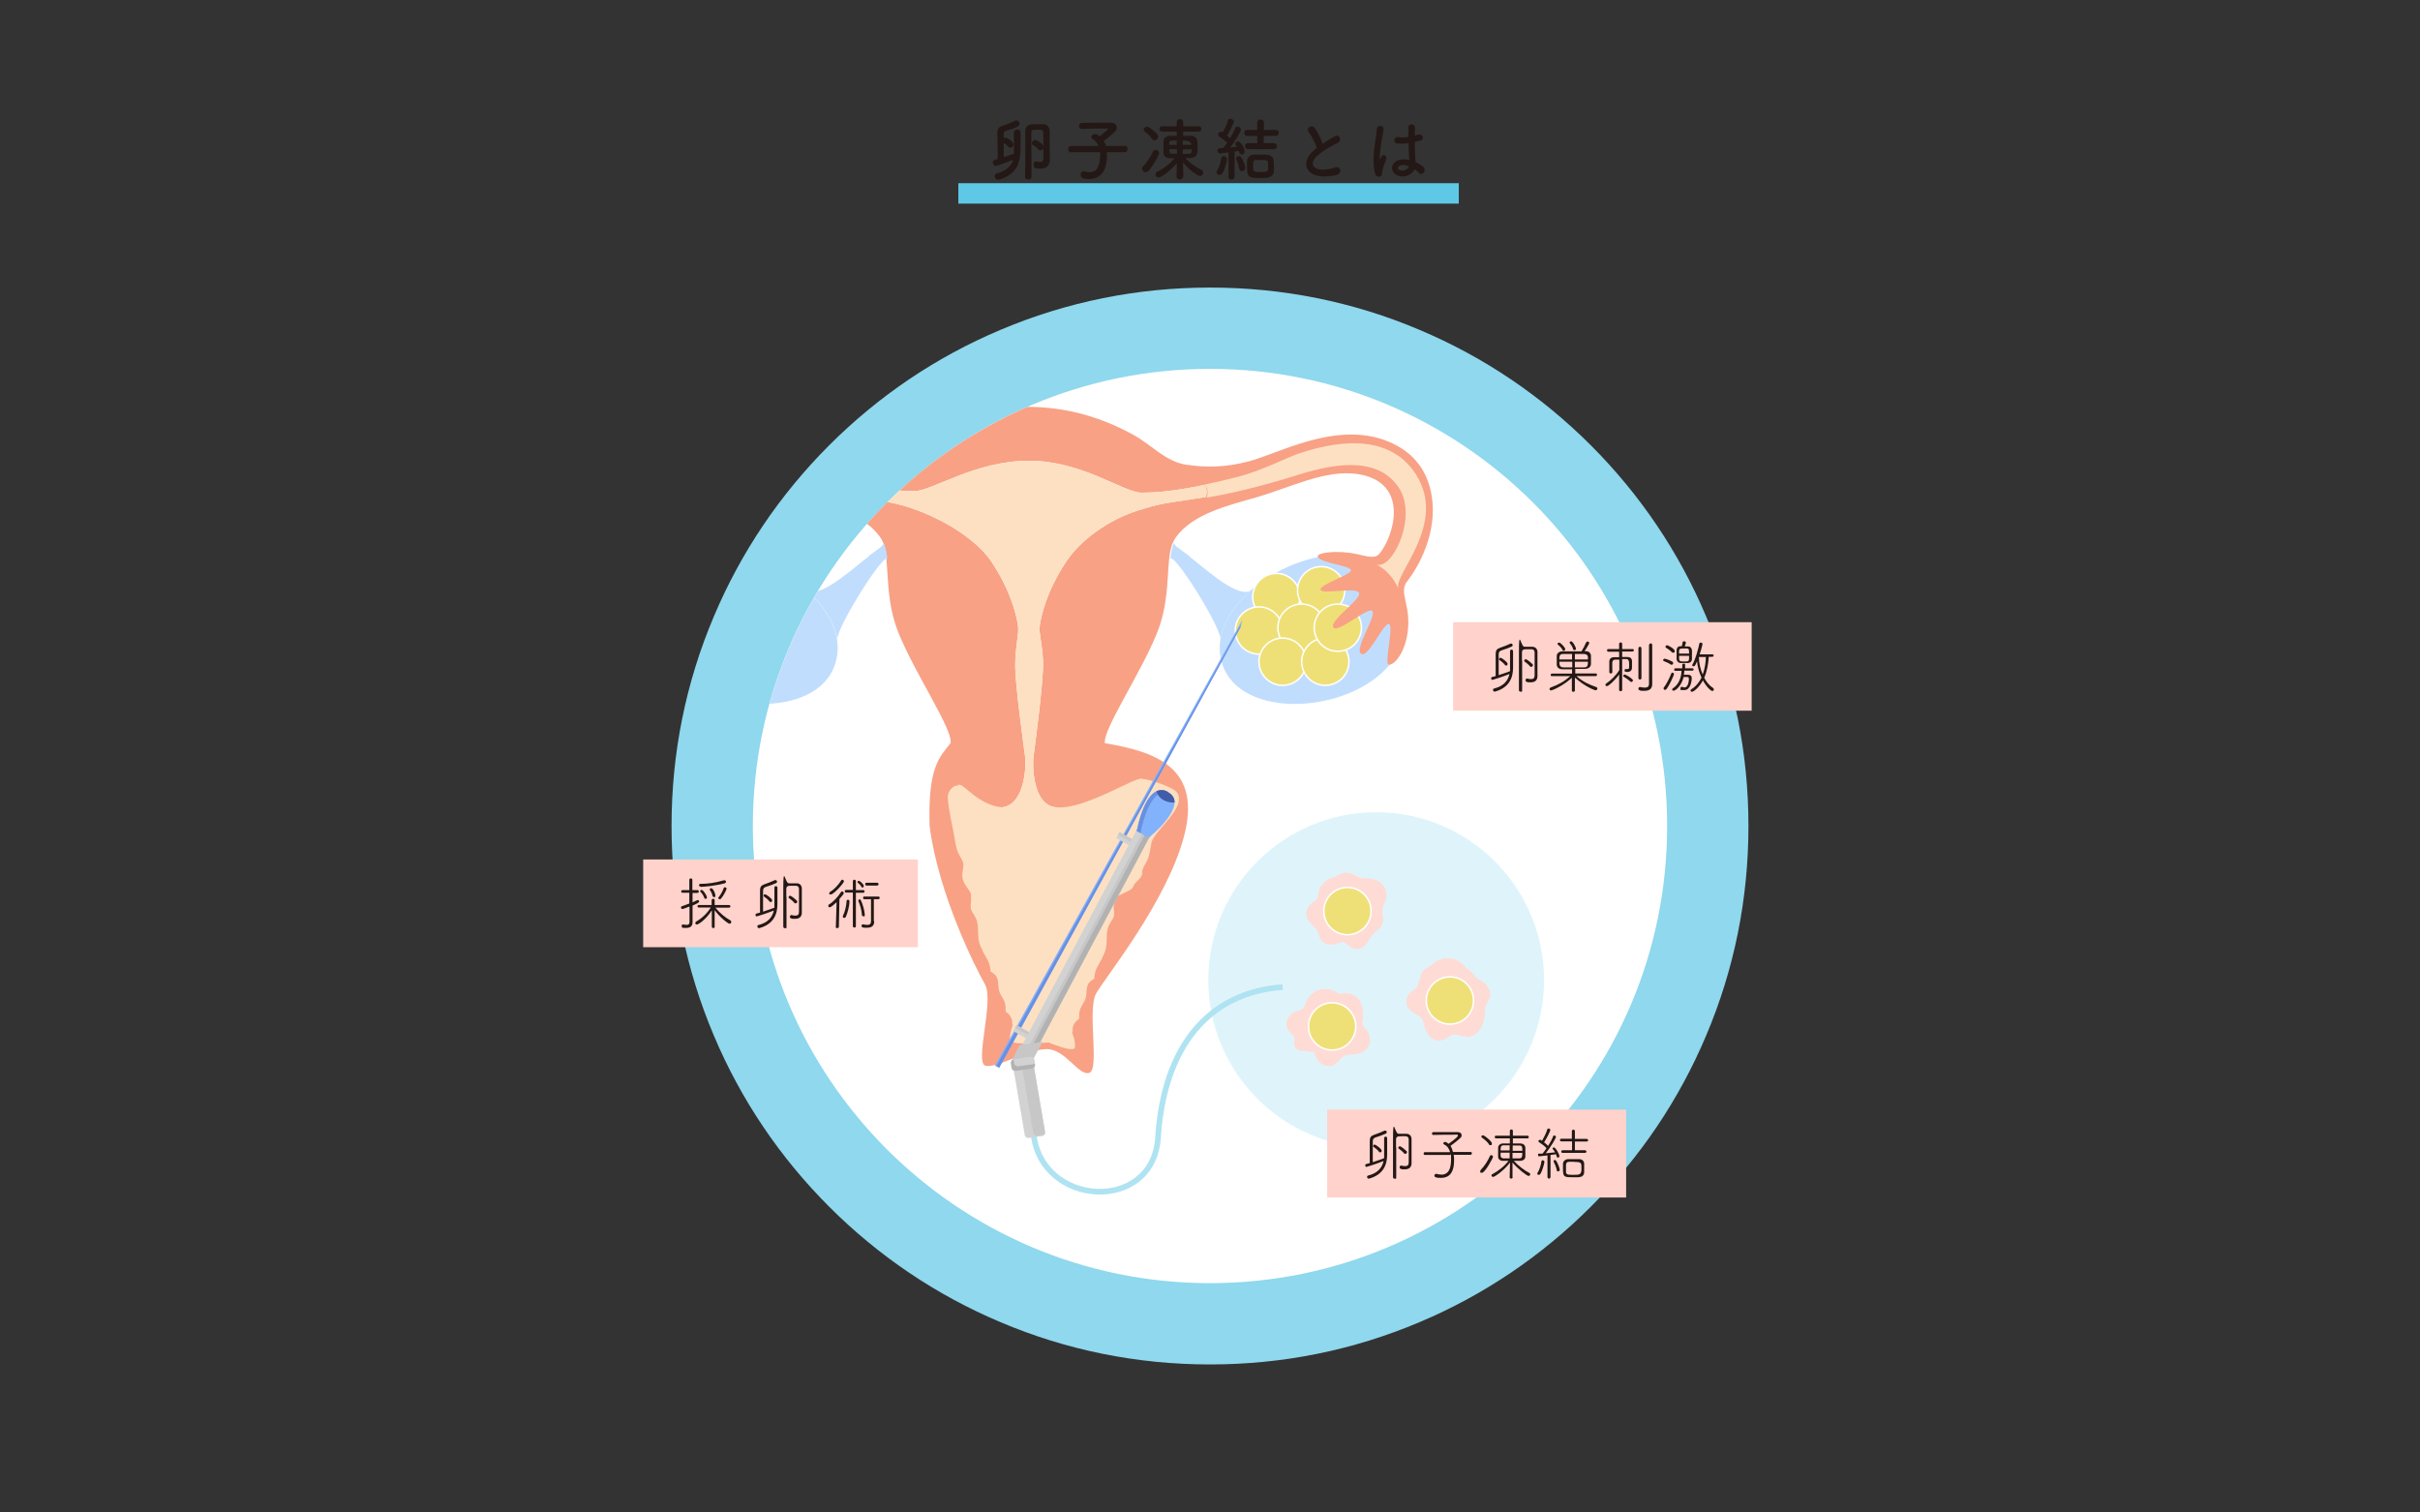<?xml version="1.0" encoding="UTF-8"?>
<svg xmlns="http://www.w3.org/2000/svg" xmlns:xlink="http://www.w3.org/1999/xlink" version="1.1" viewBox="0 0 1280 800">
  <rect x="0" y="0" width="1280" height="800" fill="#333333" stroke="none"/>
  <defs>
    <style>
      .cls-1, .cls-2 {
        fill: none;
      }

      .cls-3 {
        fill: #ffd2cb;
      }

      .cls-4 {
        fill: #d2d2d2;
      }

      .cls-5 {
        fill: #eee077;
        stroke: #fff;
        stroke-width: .8px;
      }

      .cls-5, .cls-2 {
        stroke-miterlimit: 10;
      }

      .cls-6 {
        fill: #435ca8;
      }

      .cls-7 {
        fill: #6890e1;
      }

      .cls-8 {
        fill: #c7c7c7;
      }

      .cls-9 {
        fill: #ffdbd6;
      }

      .cls-10 {
        fill: #83b0fc;
      }

      .cls-11 {
        fill: #231815;
      }

      .cls-12 {
        fill: #fff;
      }

      .cls-13 {
        fill: #83b2fc;
      }

      .cls-14 {
        fill: #5fc8e6;
      }

      .cls-15 {
        fill: #c1ddfd;
      }

      .cls-16 {
        fill: #8fd8ed;
      }

      .cls-17 {
        fill: #fde0c2;
      }

      .cls-18 {
        clip-path: url(#clippath);
      }

      .cls-19 {
        fill: #dff4fa;
      }

      .cls-20 {
        fill: #f8a185;
      }

      .cls-2 {
        stroke: #afe3f2;
        stroke-width: 3px;
      }

      .cls-21 {
        fill: #b2b2b2;
      }
    </style>
    <clipPath id="clippath">
      <circle class="cls-1" cx="640" cy="436.9" r="241.8"/>
    </clipPath>
  </defs>
  <!-- Generator: Adobe Illustrator 28.6.0, SVG Export Plug-In . SVG Version: 1.2.0 Build 709)  -->
  <g>
    <g id="_レイヤー_2">
      <g id="BG">
        <rect class="cls-1" y="0" width="1280" height="800"/>
      </g>
      <rect class="cls-14" x="506.9" y="96.9" width="264.7" height="10.8"/>
      <path class="cls-11" d="M536.3,70.2c0-1.1.9-1.7,1.8-1.7s1.7.5,1.7,1.7v1c0,1.7,0,4.4,0,6.4,0,7.6-1.1,14.2-11.2,17.4-.2,0-.5.1-.7.1-1.1,0-1.8-.9-1.8-1.8s.4-1.3,1.3-1.6c5.3-1.5,7.6-4.2,8.5-7.2-1.5.6-8.5,3.3-9.2,3.3s-1.6-.9-1.6-1.8.3-1.2,1-1.4c.5-.1,1-.3,1.6-.5,0-.8,0-1.7,0-2.5,0-3.6-.1-7.4-.2-10.8v-.2c0-2.3.6-3.5,3.1-4.2,2.2-.7,4.2-1.5,6.2-2.5.2-.1.5-.2.8-.2,1,0,1.7.8,1.7,1.7s-.2,1.8-7,3.7c-1.1.3-1.4.8-1.4,2.1v1.9c.2-.2.6-.3.9-.3.8,0,4.2,1.9,4.2,3.5s-.8,1.8-1.7,1.8-.7-.2-1-.5c-.9-1-1.7-1.7-2.4-2.1,0,2,0,4,0,6.1v1.5c2.3-.7,4.5-1.5,5.4-1.8,0-.8,0-1.6,0-2.4,0-1.9,0-4.9-.1-8.7h0s0,0,0,0ZM542.2,93.3c.1-3.6.1-8.3.1-12.8v-11.1c0-2.2,1.2-3.6,3.7-3.7.9,0,1.8,0,2.7,0s2,0,3.1,0c2.2,0,3.4,1.6,3.4,3.7,0,1.7,0,3.8,0,5.8,0,5,0,6.7.1,9.4h0c0,2.4-1.5,4.6-4.9,4.6s-3.7-.6-3.7-2.1.5-1.7,1.4-1.7.2,0,.4,0c.6.1,1.2.3,1.7.3,1,0,1.7-.5,1.7-2.1,0,0,0-2.1,0-4.8s0-6.1-.1-8.6c0-1.6-.8-1.6-3.2-1.6s-3.1,0-3.1,1.5,0,2.1,0,3.6c0,6.4.1,17.8.1,19.5s-.9,1.7-1.8,1.7-1.7-.5-1.7-1.6h0s0,0,0,0ZM549.1,78.9c-1-1.2-2.1-1.9-2.8-2.3-.4-.2-.5-.6-.5-.9,0-.8.9-1.7,1.8-1.7s4.4,2.2,4.4,3.7-.8,1.8-1.7,1.8-.8-.1-1.1-.5h0Z"/>
      <path class="cls-11" d="M585.5,80.4c0,.6,0,1.2,0,1.8,0,1.7-.2,3.7-.7,5.8-.9,3.7-4.1,6.7-8.6,6.7s-4.6-1.2-4.6-2.3.7-1.8,1.7-1.8.4,0,.7.1c.8.2,1.6.4,2.3.4,2.4,0,4.2-1.3,4.9-4,.5-1.7.7-3.3.7-4.8s0-1.3-.1-1.8h-15.2c0,.1,0,.1,0,.1-1.1,0-1.6-.8-1.6-1.7s.5-1.7,1.7-1.7h14.3c-.7-1.7-1.8-3-3.1-3.7-.5-.3-.7-.7-.7-1,0-.8.9-1.6,1.9-1.6s.7,0,1,.2c.5.2,1,.6,1.5,1,.8-.6,4.4-3.5,4.4-3.9s-.2-.2-.6-.2c-.9,0-2,0-3.1,0-3.1,0-6.8,0-9.9.2h0c-1.1,0-1.7-.8-1.7-1.6s.5-1.6,1.7-1.6c2.2,0,5-.1,7.7-.1s5.4,0,7.4,0c2.2,0,3.2,1.2,3.2,2.5s-.3,1.5-.9,2.1c-1.1,1.2-4.3,3.9-6,5.1.5.8.8,1.6,1.2,2.6h9.9c0-.1,0-.1,0-.1,1,0,1.5.8,1.5,1.7s-.5,1.7-1.5,1.7h-9.2s0,0,0,0Z"/>
      <path class="cls-11" d="M606,91.2c-1,0-1.9-.9-1.9-1.9s.1-.9.5-1.3c2.3-2.3,4-5.2,5.2-7.8.3-.7.9-.9,1.4-.9.9,0,1.9.7,1.9,1.7s-3,6.4-5.5,9.3c-.5.6-1.1.8-1.7.8h0ZM609.2,73.3c-1-1.6-2.6-2.8-3.7-3.7-.4-.3-.6-.7-.6-1,0-.8.9-1.6,1.9-1.6s4.5,2.9,5.4,4.1c.2.4.4.7.4,1.1,0,1.1-1,2-1.9,2s-1-.2-1.3-.8h0ZM625.7,93.5c0,.9-.9,1.4-1.7,1.4s-1.7-.4-1.7-1.4h0s.2-7.2.2-7.2c-2.8,3.4-8,7.5-9.5,7.5s-1.8-.8-1.8-1.6.3-1,1-1.4c3.5-1.8,6.5-4,9-7.1-.8,0-1.5,0-2.3,0-2.2,0-3.5-1.3-3.5-2.9,0-1,0-2.1,0-3.1s0-2.1,0-3.1c0-1.5,1.4-2.7,3.5-2.8,1.1,0,2.3,0,3.5,0v-2.2h-7.7c-1,0-1.5-.7-1.5-1.4s.5-1.4,1.5-1.4h7.7v-2.2s0,0,0,0c0-1,.9-1.6,1.7-1.6s1.7.5,1.7,1.6v2.2h8.2c1,0,1.5.7,1.5,1.4s-.5,1.4-1.5,1.4h-8.2v2.2c1.3,0,2.7,0,3.9,0,1.9,0,3.5,1.1,3.6,2.7,0,1,.1,2.2.1,3.3s0,2-.1,2.9c-.2,1.7-1.6,2.9-3.8,2.9-.7,0-1.7,0-2.6,0,2.5,2.8,5.6,4.8,8.5,6.2.7.3,1,.9,1,1.5,0,.9-.7,1.8-1.7,1.8s-5.6-3-9-7.2l.2,7.4h0s0,0,0,0ZM622.4,74.3c-3.7,0-4,0-4,2.3h4v-2.3ZM622.5,81.1v-2.2h-4c0,1.3,0,2.4,1.3,2.4.8,0,1.8,0,2.8,0v-.2c0,0,0,0,0,0ZM625.6,78.9v2.2s0,.3,0,.3c1.2,0,2.3,0,3.4,0,1.2,0,1.3-.9,1.3-2.4h-4.6,0ZM630.1,76.6c0-1.5-1.5-2.3-4.5-2.3v2.3s4.5,0,4.5,0Z"/>
      <path class="cls-11" d="M645.1,92.6c-.8,0-1.6-.6-1.6-1.4s.1-.7.3-1c1-1.7,1.9-4.2,2.1-6.3.1-.9.8-1.3,1.4-1.3s1.7.6,1.7,1.6-1.1,5.5-2.4,7.4c-.4.6-1,.9-1.6.9h0ZM649.8,93.3v-12.7c-1.9.3-4.2.6-4.5.6-.9,0-1.3-.8-1.3-1.5s.4-1.3,1.2-1.3c.5,0,1,0,1.7-.1.7-.8,1.4-1.7,2.2-2.7-1.2-1.3-3.2-2.7-4.1-3.3-.5-.3-.7-.8-.7-1.2,0-.7.6-1.4,1.4-1.4s.5,0,.8.2h.2c1-1.5,2.3-4.1,2.7-6.1.2-.7.8-1,1.4-1s1.8.6,1.8,1.5-2.5,5.7-3.6,7.4c.6.5,1.1,1,1.6,1.4,1.1-1.8,2.1-3.7,2.7-5.2.2-.7.8-.9,1.3-.9.9,0,1.8.7,1.8,1.6s-3.1,6-5.7,9.4c1.3-.1,2.6-.3,3.5-.4-.1-.2-.4-.5-.5-.7-.2-.3-.3-.6-.3-.9,0-.7.7-1.2,1.4-1.2,1.5,0,3.5,3.7,3.5,5.1s-.8,1.8-1.6,1.8-1.1-.5-1.5-1.9c-.5.1-1.3.2-2.2.4v13.1c0,1.2-.8,1.7-1.6,1.7s-1.7-.5-1.7-1.7h0s0,0,0,0ZM655.4,89.1c-.2-1.6-.9-3.4-1.4-4.5-.1-.2-.2-.5-.2-.8,0-.7.7-1.2,1.4-1.2s.9.2,1.3.7c1.4,1.8,2.2,4.9,2.2,5.4,0,1.1-.9,1.8-1.8,1.8s-1.3-.4-1.4-1.4h0ZM660.1,78.9c-1,0-1.6-.8-1.6-1.6s.5-1.6,1.6-1.6h4.9v-3.8h-5.4c-1,0-1.5-.8-1.5-1.6s.5-1.6,1.5-1.6h5.4v-3.9c0-1.1.8-1.6,1.7-1.6s1.8.5,1.8,1.6v3.9h6.2c1.1,0,1.7.8,1.7,1.6s-.6,1.6-1.7,1.6h-6.3v3.8h5.3c1.1,0,1.7.8,1.7,1.6s-.6,1.6-1.7,1.6h-13.5ZM670.2,94.1c-1,0-2.2.1-3.4.1-6.6,0-7.2-.7-7.2-6.1s0-1.9,0-2.8c.1-2.1,1.4-3.3,3.6-3.5,1,0,2.2,0,3.4,0s2.4,0,3.4,0c2,.1,3.6,1.3,3.7,3.3,0,1.2.1,2.3.1,3.4s0,1.2,0,1.8c0,2.1-1.3,3.5-3.8,3.7h0ZM670.6,86c0-1.2-.5-1.4-3.7-1.4s-1.8,0-2.6,0c-1.5,0-1.5,1-1.5,3.5s0,2.9,4.1,2.9,3.8-.4,3.8-3.1,0-1.4,0-2h0Z"/>
      <path class="cls-11" d="M692.3,69.9c-1.9-2.3,1.7-4.2,3.1-2.2,1.5,2.2,3.2,5.4,4.2,8.4,1.9-1.4,4-2.7,6.3-4,2.5-1.4,4.3,2.1,1.5,3.5-3.7,1.9-7.4,4-10.2,6.4-3.6,3-3.7,5.7-.9,7.1,2.5,1.3,7.7.3,9.8-.5,3-1.2,4.1,3,.9,3.9-2.8.8-8.8,1.5-12.4-.3-5.2-2.6-5-8.5.9-13.1.4-.3.7-.6,1-.8-.9-2.8-2.7-6.4-4.3-8.4h0Z"/>
      <path class="cls-11" d="M727.4,91.8c-1.2-3.6-1-8.3-.6-12.6.5-4.4,1.3-8.4,1.4-10.7.2-2.9,4-2.2,3.6,0-.2,1.6-.9,4.8-1.3,7.8-.5,3.1-.8,6.1-.7,7.5,0,.7.1.8.5,0,.1-.2.4-.9.4-1,.8-1.7,3.6-.5,2.3,2.2-.5,1-.8,1.9-1.1,2.8s-.5,1.7-.7,2.3c-.3,1,.2,2-.7,2.9-.9.9-2.6.7-3.2-1.2h0ZM738.6,92.6c-3.1-1.8-3.2-5.9.5-7.6,1.9-.9,4.1-.9,6.3-.4,0-.6,0-1.1-.1-1.8-.1-1.5-.2-4.2-.3-7.1-1.9.3-3.8.4-5.9.2-2.5-.2-2-3.9.7-3.4,1.6.3,3.3.2,5.1-.1,0-2,0-3.8,0-5,0-2.3,3.6-2,3.5,0,0,1-.1,2.5-.1,4.3.6-.2,1.3-.3,1.8-.5,2.3-.7,3.9,2.6.8,3.3-.9.2-1.7.4-2.6.6,0,2.8.1,5.6.2,7.4,0,.9.2,2.1.2,3.2,1.5.7,3,1.6,4.1,2.6,2,1.9-.5,5-2.3,3.1-.7-.7-1.4-1.3-2.2-1.9-1.4,2.8-5.8,5.2-9.7,3h0ZM745.2,87.9c-1.8-.7-3.6-.9-5-.2-.9.4-1.1,1.6-.2,2.1,1.7,1,4.6.2,5.2-1.9h0,0Z"/>
      <g>
        <g>
          <path class="cls-12" d="M640,700.2c-70.3,0-136.5-27.4-186.2-77.1s-77.1-115.9-77.1-186.2,27.4-136.5,77.1-186.2c49.7-49.7,115.9-77.1,186.2-77.1s136.5,27.4,186.2,77.1c49.7,49.7,77.1,115.9,77.1,186.2s-27.4,136.5-77.1,186.2-115.9,77.1-186.2,77.1Z"/>
          <path class="cls-16" d="M640,195.1c133.5,0,241.8,108.3,241.8,241.8s-108.3,241.8-241.8,241.8-241.8-108.3-241.8-241.8,108.3-241.8,241.8-241.8M640,152.1c-38.4,0-75.7,7.5-110.9,22.4-33.9,14.3-64.4,34.9-90.5,61-26.1,26.1-46.7,56.6-61,90.5-14.9,35.1-22.4,72.4-22.4,110.9s7.5,75.7,22.4,110.9c14.3,33.9,34.9,64.4,61,90.5,26.1,26.1,56.6,46.7,90.5,61,35.1,14.9,72.4,22.4,110.9,22.4s75.7-7.5,110.9-22.4c33.9-14.3,64.4-34.9,90.5-61,26.1-26.1,46.7-56.6,61-90.5,14.9-35.1,22.4-72.4,22.4-110.9s-7.5-75.7-22.4-110.9c-14.3-33.9-34.9-64.4-61-90.5-26.1-26.1-56.6-46.7-90.5-61-35.1-14.9-72.4-22.4-110.9-22.4h0Z"/>
        </g>
        <circle class="cls-19" cx="727.9" cy="518.4" r="88.8"/>
        <g class="cls-18">
          <path class="cls-9" d="M786.9,522c-1.5-2.3-3.4-3.6-5.6-4.3-.2-.2-.3-.4-.5-.7-1.4-1.8-3-3.6-5-4.8-.1,0-.3-.2-.4-.2-.4-.7-1-1.5-1.8-2.2-2.2-1.9-4.8-2.8-7.5-2.8-.8-.2-1.6-.3-2.6,0-2.8.7-5.2,1.9-7.1,4.2-1,.4-2,.8-2.8,1.5-2.3,1.9-2.3,4.4-3.2,7-.4,1-.8,2-1.3,2.9-2.3,1.5-4.7,2.9-5.2,6.4-.3,2.6.7,4.3,2.7,5.9,3.4,2.8,5.6,2.2,6.6,7,1,4.9,3.8,9.3,9.4,8.4,2.3-.4,3.9-2.5,6-3,3-.6,5.8,2,9.2,1,4.9-1.5,7.1-6.8,7.6-11.5.2-1.4,0-2.9.4-4.3.4-1.5,1.3-2.5,1.9-3.9,1-2.4.6-4.5-.8-6.7Z"/>
          <path class="cls-9" d="M725.5,464.8c-1.2-.2-2.4-.2-3.7-.2-2.8-.1-3.7-1.1-6.1-2.2-2.8-1.3-5.5-.9-8.1.5-.4.2-.8.5-1,.8-3.9.7-7.3,2.9-8.9,6.9-.6,1.5-.4,3.9-1.4,5.2-.6.8-1.9,1.3-2.6,1.9-2,1.8-3.1,3.9-2.7,6.7.6,3.9,4.1,4.8,5.7,8,1.3,2.6,1,5.2,4.2,6.6,2.6,1.2,5.2.6,7.8-.3,2-.7,2-.8,3.5.6,1,.8,1.9,1.7,3.1,2.2,7,2.7,8.2-5.5,12.2-8.6,2.3-1.8,3.9-3.4,4.1-6.4.1-1.7-.5-3.3-.4-5,0-1.9,1-3.2,1.6-5,1.9-5.8-1.4-10.6-7.2-11.6Z"/>
          <path class="cls-9" d="M722.7,544.7c-.5-.7-1.5-1.4-1.8-2.1-.6-1.1-.4-1.5-.2-2.9.3-2.1.4-4.2,0-6.3-1.5-7.2-7-9-12.5-7.8-6.3-4.5-14.8-3-17.8,5.3-.5,1.4-.6,2.4-2,3.1-.9.5-2.2.5-3.2,1-1.9.8-3.4,2.1-4.2,4-.8,1.9-.8,3.8.2,5.7,1.3,2.4,4.1,2.7,3.4,6.1-.5,2,.6,4.5,2.8,4.9,1.2.2,2.2.2,3.3.2.8.3,1.6.5,2.5.5.9,0,1.4,0,1.7,0,.3.5.4,1.2,1,2.4,1.4,3.2,4.2,5.7,7.9,5.1,4.2-.7,5-5.5,9.2-6,3.7-.4,7.5,0,10.1-3.3,2.4-2.9,1.9-6.8-.2-9.8Z"/>
          <g>
            <path class="cls-15" d="M628.9,294.2c6.3,4.6,25,22.3,32.4,18.3-8.3,7.4-14.3,16.3-15.7,25.6-.4-7.7-26-48.1-26.7-42.2,0,.2,0,.5,0,.6.4-3.8.9-7.1,2.2-9.8-.5,1.6,1.6,2.8,8,7.4Z"/>
            <path class="cls-15" d="M735.1,351.5c-21.8,26.3-79,29.3-88.6-.2-1.4-4.4-1.7-8.8-1-13.1,1.5-9.3,7.4-18.2,15.7-25.6,9.9-8.8,23.3-15.5,36.3-18,18.7-3.5,36.9,1.5,43.8,20.8,4.7,14.6,1.4,26.8-6.3,36.1Z"/>
            <g>
              <circle class="cls-5" cx="675.1" cy="315.8" r="12.5"/>
              <circle class="cls-5" cx="698.8" cy="312.2" r="12.5"/>
              <circle class="cls-5" cx="665.9" cy="333.5" r="12.5"/>
              <circle class="cls-5" cx="688.4" cy="332" r="12.5"/>
              <circle class="cls-5" cx="678.4" cy="350" r="12.5"/>
              <circle class="cls-5" cx="701" cy="350" r="12.5"/>
              <circle class="cls-5" cx="707.6" cy="332" r="12.5"/>
            </g>
            <path class="cls-15" d="M353.1,351.5c21.8,26.3,79,29.3,88.6-.2,1.4-4.4,1.7-8.8,1-13.1-1.5-9.3-7.4-18.2-15.7-25.6-9.9-8.8-23.3-15.5-36.3-18-10.8-2-21.4-1.2-29.8,3.5,0,0,0,0,0,0-5,2.9-9.2,7.1-12.2,13.1,0,0,0,0,0,0-.6,1.3-1.2,2.7-1.8,4.1-4.7,14.6-1.4,26.8,6.3,36.1Z"/>
            <path class="cls-20" d="M342.9,334.7c1.7,11.9,7.9,17.7,10.1,16.8h0s0,0,0,0c2.2-1-1.8-17.3,1.1-17.8,2.8-.6,9.8,14.6,13.5,12,3.7-2.5-7.8-19.4-6.1-22.5,1.7-3.1,18.8,12.2,20.8,8.5,2-3.7-14.2-14.3-13.7-18,.6-3.7,19.8.9,20.4-1.9.6-2.8-15.8-7.7-16.1-10.2-.3-2.4,16-3.9,17.5-7h0c.1-.2.1-.3.1-.5,0-1.9-8.5-2.9-16.8-1.8-6.7.8-12.8,3.9-15.6.7-7.8-9.1-15.2-37.9,12.2-41.8,16.9-2.4,33.9,6.9,53.6,12.2,15.7,4.3,32.4,8.1,41.5,20.5.6.9,1.2,1.8,1.6,2.8h0c0,0,0,0,0,0,.1.3.3.6.4,1,0,0,0,.1,0,.2,0,.3.2.5.3.8,0,.1,0,.2,0,.3,0,.3.2.6.2.9.1.4.2.9.3,1.4.3,1.3.5,2.6.6,4,0,.4,0,.9.1,1.3,0,0,0,0,0,0,1,10.2.5,23.7,6.4,38.3,9,22.1,28.6,50.7,27.5,58.1-5.7,7.4-12.1,12.4-11.1,43.9,4.6,36.1,24.4,75.2,29.3,83.8,4.9,8.6-5.6,41.3.2,43,5.7,1.6,22.4-8.8,32.4-8.8,10.1,0,16.8,14.3,22.5,12.6,5.7-1.6-1.2-33.5,3.7-42.1,4.9-8.6,36.6-47.5,46.2-82.1,10.5-37.8-15.6-45.8-41.6-50.2-1.1-7.3,18.5-36,27.5-58.1,5.9-14.6,5.4-28.1,6.4-38.3,0,0,0,0,0,0,0,0,0,0,0-.1.3-3,.7-5.7,1.5-8.1.1-.4.2-.7.4-1.1,0,0,0,0,0,0,0-.1.1-.3.2-.4,0,0,0,0,0,0h0c.5-1.1,1-2,1.6-2.9,9.1-12.4,27.4-16.7,43.1-21.2,17.4-5.1,35.9-14.6,52.8-12.2,28.7,4.3,19,34,11.5,42.4-2.9,3.2-8.9.1-15.6-.7-8.3-1.1-16.8,0-16.8,1.8s0,.3.1.5c0,0,0,0,0,0,1.6,3.1,17.8,4.6,17.5,7-.3,2.5-16.7,7.4-16.1,10.2.6,2.8,19.9-1.8,20.4,1.9.6,3.7-15.7,14.3-13.7,18,2,3.7,19.1-11.6,20.8-8.5,1.7,3.1-9.7,19.9-6.1,22.5,3.7,2.6,11.9-16.4,14.7-15.8,2.8.5-2.4,20.6-.2,21.5,0,0,0,0,0,0h0c2.3.8,8.4-5,10.1-16.8,2.1-14.6-4.9-21.2-.3-27.1,8.1-10.4,17.3-29.9,12.2-49.4-2.7-10.4-9.5-20.1-24-25.4-26.8-9.7-56.4,7.2-71.8,11.2-12.2,3.2-22.3,3.4-33.1,1.8-10.7-1.5-18.4-10.4-27.5-15.5-8.6-4.8-17.7-8.6-27.2-11.2-9.5-2.6-19.4-3.9-29.5-3.9h0c-20.2,0-39.6,5.4-56.7,15.1-9,5.1-16.8,14-27.5,15.5-10.8,1.5-20.9,1.3-33.1-1.8-15.4-4-43.5-19.3-65.8-13.7-43.7,11.1-35.3,54-18.3,75.9,4.6,5.9-2,13.8.1,28.4ZM456.4,263.2c-.7-.9-1-1.7-.9-2.6.2-1.4.8-2.5,1.6-3.4,8.2,1.4,15.9,2.3,23.3,2.5,1.3,0,2.5,0,3.6,0,8.9,0,31.9-16,60.2-16,28.2,0,50.1,16.8,59.5,16.9,7.5,0,15.4-.8,23.8-2.3,3.1-.5,6.2-1.1,9.4-1.8.6.6,1,1.4,1.2,2.3.3,1.6.1,2.9-.4,4.1-14.1,2.4-22.6,2.8-33.1,6.3-.6.2-1.2.4-1.8.5-16.7,5.2-31.1,15.9-38.6,27-11,16.3-13.9,30.6-14.3,34.7-.4,4.1,1.3,8.2,1.8,18.4.4,10.2-4.7,47.7-5.1,51-.4,3.3-.7,25,11.9,26.2,4.3.9-32.5.4-28.7,0,.1,0,.2,0,.3,0,12.3-1.5,12.6-22.9,12.2-26.1-.4-3.3-5.8-40.7-5.3-50.9.4-10.2,1.9-14.4,1.5-18.5-.4-4.1-3.3-18.4-14.3-34.7-8.2-12.1-27.8-24.1-47.2-29.6-6.9-1.8-13.2-2.7-20.5-3.8Z"/>
            <path class="cls-17" d="M457.1,257.2c8.2,1.4,15.9,2.3,23.3,2.5,1.3,0,2.5,0,3.6,0,8.9,0,31.9-16,60.2-16,28.2,0,50.1,16.8,59.5,16.9,7.5,0,15.4-.8,23.8-2.3,3.1-.5,6.2-1.1,9.4-1.8.6.6,1,1.4,1.2,2.3.3,1.6.1,2.9-.4,4.1-14.1,2.4-22.6,2.8-33.1,6.3-.6.2-1.2.4-1.8.5-16.7,5.2-31.1,15.9-38.6,27-11,16.3-13.9,30.6-14.3,34.7-.4,4.1,1.3,8.2,1.8,18.4.4,10.2-4.7,47.7-5.1,51-.4,3.3-.7,25,11.9,26.2,4.3.9-32.5.4-28.7,0,.1,0,.2,0,.3,0,12.3-1.5,12.6-22.9,12.2-26.1-.4-3.3-5.8-40.7-5.3-50.9.4-10.2,1.9-14.4,1.5-18.5-.4-4.1-3.3-18.4-14.3-34.7-8.2-12.1-27.8-24.1-47.2-29.6-6.9-1.8-13.2-2.7-20.5-3.8-.7-.9-1-1.7-.9-2.6.2-1.4.8-2.5,1.6-3.4Z"/>
            <path class="cls-15" d="M459.3,294.2c6.3-4.6,8.5-5.9,8-7.4,1.2,2.8,1.8,6.1,2.2,9.8,0-.2,0-.4,0-.6-.7-5.9-26.3,34.5-26.7,42.2-1.5-9.3-7.4-18.2-15.7-25.6,7.3,4,26.1-13.8,32.4-18.3Z"/>
            <path class="cls-17" d="M636.8,256.4c5.7-1.2,11.7-2.6,18-4.2,11.2-2.8,26.3-10.3,32.1-12.3,15.3-5.1,46.6-13,62,11,16.9,26.4-11.9,52.9-9.3,60.3-.2-.4-.4-.8-.6-1.2,0,0,0,0,0,0-.2-.4-.4-.8-.7-1.2,0,0,0,0,0,0-.2-.4-.4-.7-.6-1,0,0,0,0,0-.1s0,0,0-.1c-.2-.3-.4-.6-.6-.8,0,0,0-.1-.1-.2,0,0,0-.1-.1-.1-.2-.3-.4-.6-.6-.9,0,0,0,0,0,0,0,0,0-.1-.1-.1-.8-1-1.6-1.9-2.5-2.8,0,0,0,0,0,0-.3-.3-.6-.6-.9-.9t0,0s0,0,0,0c-.3-.3-.6-.5-.9-.7-.2-.2-.4-.3-.6-.4-.2-.1-.3-.2-.5-.4,0,0-.2-.1-.3-.2-.2-.2-.5-.3-.7-.5,0,0,0,0,0,0,0,0,0,0,0,0,0,0,0,0,0,0-.3-.2-.7-.4-1-.6,0,0,0,0,0,0-.3-.2-.5-.3-.8-.5,8.2,3.5,22.3-25.4,11.7-40.8-10.2-14.8-29.7-13.9-52.9-6.6-22.4,7-37.3,10.2-48.6,12.1.5-1.2.7-2.5.4-4.1-.2-.9-.6-1.7-1.2-2.3Z"/>
            <path class="cls-17" d="M567.4,545.6c0,0,0-.2,0-.2,0,0,0,0,0,0-.3-2,.4-3.9,2.2-5.6.3-.3.9-.6,1.3-1-.3,0,0-1.1-.1-1.7,0-1.9.5-3.7,1.5-5.3,1.3-2.2,2.1-3.4,2.3-6,.1-2,.1-4.1,1.3-5.8.6-.9,1.4-1.4,2.3-2,.3-.2.7-.4,1-.6,0,0,0,0,0,0-.2,0-.3.1-.5.2.3-2.3.5-3.9,1.6-6,.9-1.7,1.8-3.2,2.7-4.8,0-.1,0-.2,0-.3,0-.2.2-.5.4-.7,1.1-2.1,1.8-4.4,1.9-7,.1-3,0-5.2.6-7.5,0-.1,0-.3.1-.4.3-1.1.9-2.3,1.7-3.5,1-1.5,1.6-2.4,1.6-4.3,0-1.6-.4-3.1-.2-4.6,0-.2,0-.3,0-.5,0-.9,0-1.8.8-2.9,1.3-2,8.7-3.7,9.4-6,.8-2.7,5.1-4.7,4.8-7.3-.2-2.6,2.3-5.3,3.2-7.9.9-2.6,1.2-5.3,1.7-7.9,1.1-6.6,19.2-18.9,13.5-26.9-1.9-2.7-15-7.1-17.9-7-2.1-2.9-30,16.3-45.9,14.9h-12.7c0,0,7.6,124,7.6,124h.1s14.9,6.5,14.9,2.8-.6-4.9-1.1-6.4c-.2-.6-.4-1.1-.5-1.7Z"/>
            <path class="cls-17" d="M535.3,541.8c0,0,0-.2,0-.2,0,0,0,0,0,0,.3-2-.4-3.9-2.2-5.6-.3-.3-.9-.6-1.3-1,.3,0,0-1.1.1-1.7,0-1.9-.5-3.7-1.5-5.3-1.3-2.2-2.1-3.4-2.3-6-.1-2-.1-4.1-1.3-5.8-.6-.9-1.4-1.4-2.3-2-.3-.2-.7-.4-1-.6,0,0,0,0,0,0,.2,0,.3.1.5.2-.3-2.3-.5-3.9-1.6-6-.9-1.7-1.8-3.2-2.7-4.8,0-.1,0-.2,0-.3,0-.2-.2-.5-.4-.7-1.1-2.1-1.8-4.4-1.9-7-.1-3,0-5.2-.6-7.5,0-.1,0-.3-.1-.4-.3-1.1-.9-2.3-1.7-3.5-1-1.5-1.6-2.4-1.6-4.3,0-1.6.4-3.1.2-4.6,0-.2,0-.3,0-.5,0-.9,0-1.8-.8-2.9-1.3-2-2.8-3.7-3.5-6-.8-2.7,0-4.7.3-7.3.2-2.6-2.3-5.3-3.2-7.9-.9-2.6-1.2-5.3-1.7-7.9-1.1-6.6-3-13.5-3.4-20.2-.2-3.3,2.6-6.7,5.5-6.6,2.1-2.9,11.3,13.1,27.3,11.6h12.7c0,0,12.3,124,12.3,124h-.1s-24.9,2.7-24.9-1c0-2.8.6-4.9,1.1-6.4.2-.6.4-1.1.5-1.7Z"/>
            <path class="cls-17" d="M400.9,240.5c5.8,2,19.2,7.6,30.3,10.7,9.4,2.6,17.9,4.6,25.9,6-.8.9-1.4,2-1.6,3.4-.1.8.2,1.7.9,2.6-12.5-1.9-28.1-4.2-55.1-12.1-23.4-6.8-42-8.6-52.2,6.2-10.6,15.4,3.4,44.3,11.7,40.8-2.2,1.3-4.2,2.8-6.1,4.6-2.4,2.3-4.4,5.1-6.1,8.5,2.6-7.4-26.2-33.9-9.3-60.3,15.4-24,46.4-15.6,61.7-10.5Z"/>
          </g>
          <circle class="cls-5" cx="712.7" cy="481.9" r="12.5"/>
          <circle class="cls-5" cx="704.6" cy="542.9" r="12.5"/>
          <circle class="cls-5" cx="766.9" cy="529.2" r="12.5"/>
          <path class="cls-2" d="M546.6,599.1c3.6,39.4,63.3,42.9,65.9,2.7,3-47.5,26.2-76.8,65.9-79.7"/>
          <g>
            <polygon class="cls-10" points="656 332 528.5 564.8 526.2 563.7 657.2 327.7 656 332"/>
            <polygon class="cls-7" points="528.5 564.7 656 332 656.6 330 527 563.8 528.5 564.7"/>
            <polygon class="cls-4" points="590.4 443.3 600.2 448.8 601.9 445.7 592.2 440.2 590.4 443.3"/>
            <polygon class="cls-8" points="591.4 441.6 601.2 447.1 602 445.6 592.2 440.2 591.4 441.6"/>
            <polygon class="cls-4" points="536 545.4 545.7 550.9 547.5 547.8 537.7 542.3 536 545.4"/>
            <polygon class="cls-8" points="536.9 543.7 546.7 549.2 547.5 547.7 537.7 542.3 536.9 543.7"/>
            <path class="cls-4" d="M535.5,562.4c-.5.9-.1,2.1.8,2.6l3.4,1.8c.9.5,2.1.2,2.6-.8l69-129.5c.5-.9.1-2.1-.8-2.6l-3.4-1.8c-.9-.5-2.1-.2-2.6.8l-69,129.5Z"/>
            <path class="cls-8" d="M611.3,436.5l-69,129.5s0,0,0,0l-2.1-1.2c-.9-.5-1.3-1.7-.8-2.6l69-129.5s0,0,0,0l2.1,1.2c.9.5,1.3,1.7.8,2.6Z"/>
            <path class="cls-21" d="M611.3,436.5l-68.6,128.7-.7-.4c-.9-.5-1.3-1.7-.8-2.6l68.6-128.7.7.4c.9.5,1.3,1.7.8,2.6Z"/>
            <path class="cls-13" d="M607.6,443.1s21.7-17.2,10.4-24c0,0-10.6-8.7-16.8,20.5l6.5,3.5Z"/>
            <path class="cls-7" d="M601.2,439.6c6.3-29.2,16.8-20.5,16.8-20.5,0,0,0,0,.1,0-3.3-1-10.3,0-14.9,21.5l4.5,2.4s0,0,0,0l-6.5-3.5Z"/>
            <path class="cls-4" d="M542,600.2c.1,1.1,1.1,1.8,2.2,1.7l6.9-1c1.1-.1,1.8-1.1,1.7-2.2l-5.9-34.6c-.1-1.1-1.1-1.8-2.2-1.7l-7,1c-1.1.1-1.8,1.1-1.6,2.2l5.9,34.6Z"/>
            <path class="cls-8" d="M546.8,564.2l5.9,34.6c0,.5,0,1-.4,1.4l-3.6.5c-1.1.2-2-.6-2.2-1.7l-5.9-34.6c0-.5,0-1,.4-1.4l3.6-.5c1.1-.1,2,.6,2.2,1.7Z"/>
            <polygon class="cls-8" points="535.4 560.7 545.4 562.3 551.5 551 539.1 552.9 535.4 560.7"/>
            <path class="cls-4" d="M535,564.6c.1,1.1,1.1,1.8,2.2,1.7l8.6-1.2c1.1-.1,1.8-1.1,1.7-2.2l-.3-2.2c-.1-1.1-1.1-1.8-2.2-1.7l-8.6,1.2c-1.1.1-1.8,1.1-1.6,2.2l.3,2.2Z"/>
            <path class="cls-21" d="M535,564.6l-.3-2.2c-.1-1,.5-1.9,1.4-2.1l.3,2c.1,1.1,1.1,1.8,2.2,1.7l8.6-1.2c0,0,.2,0,.2,0v.2c.2,1.1-.6,2-1.6,2.2l-8.6,1.2c-1.1.1-2-.6-2.2-1.7Z"/>
            <path class="cls-6" d="M618,419.1c2.4,1.4,3.3,3.3,3.3,5.4-.3,0-.5,0-.8,0-4.3,0-8-2.5-8.8-6,3.6-1.7,6.3.6,6.3.6Z"/>
          </g>
        </g>
        <g>
          <rect class="cls-3" x="768.6" y="329.1" width="157.9" height="46.8"/>
          <g>
            <path class="cls-11" d="M800.3,353.1c0,5.1-1.8,10.5-9.5,12.7-.1,0-.2,0-.3,0-.5,0-.8-.4-.8-.9s.2-.6.5-.7c5.3-1.3,7.5-4.4,8.2-7.7-3.5,1.4-8.7,3.1-9,3.1-.5,0-.7-.4-.7-.8s.2-.6.5-.7l1.9-.5c0-3.1,0-6.8,0-10.1v-1.6c0-1.9.6-2.7,2.4-3.3,1.8-.6,3.8-1.4,5.5-2.2,0,0,.2,0,.3,0,.4,0,.8.4.8.8s-.2.6-.5.8c-1.3.6-3.7,1.5-5.4,2-1.2.4-1.5,1-1.5,2.3v1.9c0,2.9,0,6.1,0,8.9,2.2-.7,4.4-1.5,6-2.1,0-.7,0-1.4,0-2.1v-1.5c0-2.3,0-6.1,0-7h0c0-.5.4-.8.8-.8s.8.3.8.8c0,.9,0,4.8,0,7.1v1.5ZM796.1,351.8c-.9-1.2-2.4-2.3-3-2.7-.1,0-.2-.2-.2-.4,0-.4.3-.8.7-.8.7,0,3.8,2.3,3.8,3.2s-.4.9-.8.9-.4,0-.5-.2ZM805.1,349.3c0,5.6,0,14.3,0,15.7s-.4.8-.9.8-.8-.2-.8-.8c0-4.1,0-7.3,0-20.2s1-2.6,2.9-2.7c.7,0,1.3,0,2,0s1.4,0,2.2,0c1.7,0,2.7,1.2,2.7,2.8,0,2.9,0,8.1,0,9.2s0,2.4,0,3.5h0c0,1.7-.8,3.3-3.5,3.3s-1.4,0-2.2-.3c-.4,0-.6-.4-.6-.8s.3-.9.7-.9,0,0,.2,0c.8.2,1.4.3,2,.3,1.2,0,1.9-.5,1.9-1.9h0c0-.2,0-2.2,0-4.7s0-5.4,0-7.5c0-1-.6-1.7-1.6-1.7-.7,0-1.4,0-2.1,0-1.8,0-3,0-3,1.7,0,.8,0,2.3,0,4.2ZM809.4,352.6c-.9-1.2-2.5-2.3-3-2.7-.1,0-.2-.2-.2-.4,0-.4.3-.8.8-.8.8,0,3.3,2.3,3.6,2.6.2.2.2.4.2.5,0,.5-.4.9-.9.9s-.4,0-.5-.2Z"/>
            <path class="cls-11" d="M833.9,357.7c3.4,2.9,6.6,4.4,10.4,5.7.5.2.6.5.6.8s-.3.9-.9.9-5.5-1.8-11-6.7v6.8c0,.5-.3.7-.8.7s-.8-.2-.8-.7v-6.7c-4.9,4.5-10.5,6.7-11,6.7s-.8-.4-.8-.8.2-.6.7-.8c4.1-1.5,7-3.1,10.3-6h-9.7c-.5.1-.7-.2-.7-.6s.2-.7.7-.7h10.6c0,0,0-2.3,0-2.3-1.2,0-2.5,0-3.6,0h-1.4c-2,0-3-1-3.1-2.5,0-.6,0-1.3,0-2s0-1.7,0-2.5c0-1.2,1-2.5,3.1-2.5,1.3,0,2.9,0,4.7,0s3.6,0,5.3,0c.9-1.4,1.9-3.4,2.4-4.6.2-.4.5-.6.8-.6.5,0,.9.4.9.8s-1.6,3.1-2.5,4.3h.5c2,0,2.8,1.2,2.9,2.3,0,.6,0,1.4,0,2.2s0,1.7,0,2.4c-.2,2.5-2.9,2.5-3.8,2.5-1.4,0-3,0-4.5,0v2.4s10.8,0,10.8,0c.5,0,.7.3.7.7s-.2.7-.7.7h-9.9ZM826.5,343.8c-.7-1.3-1.5-2-2.5-2.9-.1,0-.2-.2-.2-.3,0-.4.4-.7.9-.7.8,0,3.2,2.7,3.2,3.4s-.5.9-.9.9-.4,0-.5-.3ZM831.5,350h-6.7c0,1.9.2,2.9,2.1,3,1.3,0,2.9,0,4.7,0v-3ZM831.5,345.9c-1.8,0-3.5,0-4.7,0-2,0-2,1.3-2,2.9h6.7v-2.9ZM832.7,343.8c-.3,0-.5,0-.6-.4-.4-1.4-1-2.2-1.9-3.4,0,0,0-.2,0-.2,0-.3.4-.6.8-.6,1,0,2.6,3.4,2.6,3.9s-.5.8-.9.8ZM839.9,348.8c0-.4,0-.8,0-1.2,0-1-.7-1.6-2.1-1.7-1.2,0-2.9,0-4.8,0v2.9h6.9ZM833,350v3c1.7,0,3.4,0,4.8,0,1.9,0,2.1-1.1,2.1-3h-6.9Z"/>
            <path class="cls-11" d="M856.5,356.6c-1.8,2.7-5.6,6.3-6.5,6.3s-.8-.3-.8-.7.1-.5.4-.7c2.1-1.4,5.1-4.1,6.9-7.1,0-1.3,0-3.3,0-5.5-.8,0-1.5,0-2.1,0-1.1,0-1.5.6-1.6,1.4s0,1.9,0,3,0,1.6,0,2.2h0c0,.5-.4.7-.8.7s-.8-.2-.8-.7c0-1.7,0-4.1,0-5.6,0-1.4.9-2.3,2.7-2.3.7,0,1.6,0,2.5,0v-2.9h-5.7c-.5,0-.7-.3-.7-.7s.2-.7.7-.7h5.7s0-2.7,0-2.7c0-.5.4-.8.8-.8s.8.2.8.8v2.7h5.5c.5,0,.7.3.7.6s-.2.7-.7.7h-5.5v2.9c.9,0,1.9,0,2.6,0,1.7,0,2.6.7,2.6,2.2,0,1,0,2.3,0,3.3v.2c0,1.4-.9,2.2-2.4,2.2s-1.5-.2-1.5-.8.2-.7.6-.7h0c.3,0,.6,0,.8,0,1,0,1-.3,1-2.1s0-3.1-1.5-3.2c-.6,0-1.4,0-2.2,0,0,2.8,0,5.5,0,6.9s0,9.4,0,9.4c0,.5-.4.7-.8.7s-.8-.2-.8-.7v-8.6ZM862.4,360.5c-1-.9-2.6-2-3.6-2.6-.2,0-.2-.2-.2-.4,0-.4.3-.7.7-.7.7,0,3.3,1.7,4.1,2.5.2.2.3.4.3.6,0,.4-.4.8-.8.8s-.4,0-.5-.2ZM866.6,342.9c0-.5.4-.8.8-.8s.8.2.8.8v15.8c0,.5-.4.7-.8.7s-.8-.2-.8-.7v-15.8ZM872.3,341.1c0-.5.4-.8.8-.8s.8.3.8.8v20.8c0,0,0,0,0,0,0,1.8-.9,3.5-4,3.5s-1.6,0-2.6-.3c-.5,0-.7-.5-.7-.9s.3-.8.8-.8.2,0,.2,0c.9.2,1.7.3,2.4.3,1.4,0,2.2-.5,2.2-2.1v-20.6Z"/>
            <path class="cls-11" d="M883.7,351.5c-1.1-.8-2.5-1.4-3.6-1.8-.3,0-.4-.3-.4-.5,0-.4.3-.8.8-.8s2.9.9,4.1,1.6c.3.2.4.5.4.7,0,.5-.4.9-.8.9s-.3,0-.5-.2ZM880.7,364.9c-.5,0-.8-.4-.8-.8s0-.3.2-.5c1.5-2,3-5.1,3.9-7.4.1-.3.4-.4.6-.4.4,0,.8.3.8.8s-2.2,5.5-3.9,7.8c-.2.3-.5.5-.8.5ZM884.3,345c-.9-1-2.4-2-3.1-2.4-.2-.1-.3-.3-.3-.5,0-.4.4-.8.9-.8s4,1.9,4,3-.4.9-.9.9-.4,0-.5-.3ZM890.5,358.2c-1.2,4.6-4.2,7.1-5.2,7.1s-.8-.3-.8-.7.1-.4.3-.5c3.4-2.2,4.5-6.1,4.6-9.3h-3.3c-.4,0-.6-.3-.6-.6s.2-.7.6-.7h3.7s0-1.8,0-1.8c0-.5.4-.7.8-.7s.7.2.7.7v1.8s3.9,0,3.9,0c.4,0,.6.3.6.6s-.2.6-.6.6h-4.3c0,.7-.1,1.4-.3,2.2.5,0,1.1,0,1.7,0,1.1,0,2.5,0,2.5,1.8s-.8,6.3-3.8,6.3-2.1,0-2.1-.9.3-.8.7-.8.1,0,.2,0c.5.2.9.3,1.2.3,1.9,0,2.3-3.4,2.3-4.4s-.3-1.1-.9-1.1h-2.1ZM889.5,341.9c.2-.6.4-1.3.5-2.2,0-.4.4-.5.8-.5s.9.2.9.7,0,.1-.6,2c.6,0,1.2,0,1.6,0,1.6,0,2.1,1.1,2.2,2s0,1.9,0,2.9,0,1.3,0,1.9c0,.9-.6,1.9-2.2,2-.6,0-1.3,0-2,0s-1.1,0-1.6,0c-1.4,0-2.2-1-2.3-2,0-.6,0-1.3,0-2.1s0-2.1,0-2.8c0-.9.6-2,2.1-2h.6ZM893.4,345.7c0-2.1,0-2.7-1.3-2.7h-1.8c-.9,0-2.2,0-2.2,1.2s0,.9,0,1.5h5.3ZM888.1,346.9c0,2.8,0,3,2.7,3s2.6-.2,2.6-3h-5.3ZM903.8,347.5c-.2,3.3-.8,7.3-2.4,11,1.2,2.3,2.8,4.2,4.7,5.4.3.2.4.5.4.7,0,.5-.3.9-.8.9-.7,0-3-2-5-5.6-2.1,3.9-5,6-5.7,6s-.8-.3-.8-.7.2-.5.5-.7c2.4-1.5,4.1-3.7,5.3-6.1-1.2-2.5-2.1-5.4-2.4-8.6-.9,2.1-1.1,2.6-1.8,2.6s-.7-.2-.7-.6,0-.3.2-.5c1.5-2.7,3-8.1,3.5-10.8,0-.4.4-.6.8-.6s.9.2.9.7-.9,3.7-1.5,5.5h6.7c.5,0,.7.3.7.6s-.2.7-.7.7h-1.7ZM898.6,347.5c0,3.3.8,6.5,2,9.3,1.2-3.2,1.6-6.6,1.7-9.3h-3.7Z"/>
          </g>
        </g>
        <g>
          <rect class="cls-3" x="340.2" y="454.6" width="145.3" height="46.4"/>
          <g>
            <path class="cls-11" d="M364.6,479.5c-.1,0-3.1,1.3-3.6,1.3s-.8-.4-.8-.8.2-.6.6-.7c1.3-.5,2.6-.9,3.8-1.4v-5.7s-3.6,0-3.6,0c-.5,0-.7-.4-.7-.7s.2-.7.7-.7h3.6s0-5.4,0-5.4c0-.5.4-.8.8-.8s.8.3.8.8v5.4h2.7c.5,0,.7.3.7.7s-.2.8-.7.8h-2.6s0,5,0,5c.9-.4,1.7-.8,2.5-1.2,0,0,.2,0,.3,0,.4,0,.7.3.7.7s-.3.8-3.5,2.2v5.1c0,.5,0,2.6,0,3.7h0c0,1.8-.9,3-3.3,3s-2.4,0-2.4-1,.3-.8.7-.8h.1c.6,0,1.2.2,1.7.2.9,0,1.6-.3,1.6-1.5v-8ZM376.5,481.5c-3.2,5-7.1,7.5-7.9,7.5s-.8-.4-.8-.8.2-.6.5-.8c3.3-1.9,5.8-4.5,7.7-7.4h-6.4c-.5,0-.7-.3-.7-.6s.2-.7.7-.7h6.8s0-2.5,0-2.5h0c0-.5.4-.8.8-.8s.8.2.8.7h0s0,2.6,0,2.6h7.6c.5,0,.7.3.7.7s-.2.7-.7.7h-7.2c2.2,2.7,5.1,5.2,7.9,6.7.3.2.5.5.5.8,0,.5-.4,1-.9,1-.8,0-5.3-3.5-7.9-7.2v8.8c0,.5-.3.7-.7.7s-.8-.3-.8-.8v-8.7ZM370.5,468.9c-.5,0-.8-.4-.8-.7s.3-.7.7-.7c4,0,8.1-.6,12.5-1.9.1,0,.2,0,.3,0,.5,0,.8.4.8.8s-.2.6-.6.8c-4.8,1.3-11.1,1.9-12.9,1.9ZM372.5,474.9c-.4-1.2-1.1-2.3-2-3.2-.1,0-.2-.2-.2-.3,0-.3.4-.7.8-.7.9,0,2.8,3.1,2.8,3.9s-.4.8-.8.8-.5-.2-.6-.5ZM376.9,474c-.2-1.2-.8-2.4-1.5-3.3,0,0,0-.2,0-.3,0-.3.4-.6.8-.6,1,0,2.2,2.9,2.2,3.9s-.4.8-.8.8-.5-.2-.6-.5ZM380.7,475.6c-.4,0-.8-.3-.8-.6s0-.3.2-.4c1.2-1.5,2.2-3.4,2.7-4.9,0-.3.4-.4.6-.4.5,0,.9.3.9.8s-1.6,3.7-3,5.3c-.2.2-.4.3-.7.3Z"/>
            <path class="cls-11" d="M411.2,478.2c0,5.1-1.8,10.5-9.5,12.7-.1,0-.2,0-.3,0-.5,0-.8-.4-.8-.9s.2-.6.5-.7c5.3-1.3,7.5-4.4,8.2-7.7-3.5,1.4-8.7,3.1-9,3.1-.5,0-.7-.4-.7-.8s.2-.6.5-.7l1.9-.5c0-3.1,0-6.8,0-10.1v-1.6c0-1.9.6-2.7,2.4-3.3,1.8-.6,3.8-1.4,5.5-2.2,0,0,.2,0,.3,0,.4,0,.8.4.8.8s-.2.6-.5.8c-1.3.6-3.7,1.5-5.4,2-1.2.4-1.5,1-1.5,2.3v1.9c0,2.9,0,6.1,0,8.9,2.2-.7,4.4-1.5,6-2.1,0-.7,0-1.4,0-2.1v-1.5c0-2.3,0-6.1,0-7h0c0-.5.4-.8.8-.8s.8.3.8.8c0,.9,0,4.8,0,7.1v1.5ZM407.1,476.9c-.9-1.2-2.4-2.3-3-2.7-.1,0-.2-.2-.2-.4,0-.4.3-.8.7-.8.7,0,3.8,2.3,3.8,3.2s-.4.9-.8.9-.4,0-.5-.2ZM416,474.4c0,5.6,0,14.3,0,15.7s-.4.8-.9.8-.8-.2-.8-.8c0-4.1,0-7.3,0-20.2s1-2.6,2.9-2.7c.7,0,1.3,0,2,0s1.4,0,2.2,0c1.7,0,2.7,1.2,2.7,2.8,0,2.9,0,8.1,0,9.2s0,2.4,0,3.5h0c0,1.7-.8,3.3-3.5,3.3s-1.4,0-2.2-.3c-.4,0-.6-.4-.6-.8s.3-.9.7-.9,0,0,.2,0c.8.2,1.4.3,2,.3,1.2,0,1.9-.5,1.9-1.9h0c0-.2,0-2.2,0-4.7s0-5.4,0-7.5c0-1-.6-1.7-1.6-1.7-.7,0-1.4,0-2.1,0-1.8,0-3,0-3,1.7,0,.8,0,2.3,0,4.2ZM420.3,477.7c-.9-1.2-2.5-2.3-3-2.7-.1,0-.2-.2-.2-.4,0-.4.3-.8.8-.8.8,0,3.3,2.3,3.6,2.6.2.2.2.4.2.5,0,.5-.4.9-.9.9s-.4,0-.5-.2Z"/>
            <path class="cls-11" d="M442.1,490.3l.4-13.1c-.9.9-3,2.7-3.6,2.7s-.8-.4-.8-.8.1-.5.4-.7c2.2-1.3,4.7-4,6.3-6.5.2-.3.4-.4.6-.4.4,0,.9.4.9.9s-1.1,1.7-2.3,3.1l-.3,14.7c0,.5-.4.7-.9.7s-.8-.2-.8-.7h0ZM438.6,472.4c0-.2.2-.5.5-.7,2.1-1.2,4.6-3.9,5.8-6,.2-.3.4-.4.6-.4.4,0,.9.4.9.8,0,1-5.5,7-6.9,7s-.8-.4-.8-.8ZM446.5,485.5c-.4,0-.7-.3-.7-.7s0-.3.1-.5c1.1-2.2,1.8-5.5,1.9-7.8,0-.4.4-.6.7-.6s.8.2.8.8c0,2.5-1,6.3-1.9,8.2-.2.4-.5.6-.9.6ZM451.1,472.1h-3.6c-.5,0-.7-.4-.7-.7s.2-.7.7-.7h3.6s0-4.6,0-4.6c0-.5.4-.8.8-.8s.8.3.8.8v4.7s3.9,0,3.9,0c.5,0,.7.4.7.7s-.2.7-.7.7h-3.9v17.7c0,.5-.4.7-.8.7s-.8-.2-.8-.7v-17.7ZM455.7,469.2c-.5-1.1-1.2-1.6-2-2.3,0,0-.2-.2-.2-.3,0-.3.3-.7.7-.7.8,0,2.7,2,2.7,2.7s-.4.8-.8.8-.4,0-.5-.3ZM455.9,483.9c-.2-2.5-.9-5.2-1.9-7.3,0,0,0-.2,0-.3,0-.4.4-.6.7-.6s.5.1.6.4c.9,1.7,2.1,6,2.1,7.6s-.4.9-.8.9-.7-.2-.8-.8ZM462.4,487.2h0c0,1.9-.7,3.5-3.8,3.5s-1.4,0-2.3-.2c-.4,0-.6-.4-.6-.8s.3-.8.7-.8h.1c.9.2,1.6.3,2.2.3,1.3,0,2-.5,2-2s0-8.7,0-11.6h-3.5c-.5,0-.7-.3-.7-.7s.2-.7.7-.7h7.4c.5,0,.7.4.7.7s-.2.7-.7.7h-2.4c0,2.2,0,7.2,0,8.6v3.2ZM458.4,468.4c-.5,0-.8-.4-.8-.8s.3-.7.8-.7h5.5c.5,0,.8.4.8.7s-.2.8-.8.8h-5.5Z"/>
          </g>
        </g>
        <g>
          <rect class="cls-3" x="702" y="586.9" width="158.1" height="46.5"/>
          <g>
            <path class="cls-11" d="M733.7,610.7c0,5.1-1.8,10.5-9.5,12.7-.1,0-.2,0-.3,0-.5,0-.8-.4-.8-.9s.2-.6.5-.7c5.3-1.3,7.5-4.4,8.2-7.7-3.5,1.4-8.7,3.1-9,3.1-.5,0-.7-.4-.7-.8s.2-.6.5-.7l1.9-.5c0-3.1,0-6.8,0-10.1v-1.6c0-1.9.6-2.7,2.4-3.3,1.8-.6,3.8-1.4,5.5-2.2,0,0,.2,0,.3,0,.4,0,.8.4.8.8s-.2.6-.5.8c-1.3.6-3.7,1.5-5.4,2-1.2.4-1.5,1-1.5,2.3v1.9c0,2.9,0,6.1,0,8.9,2.2-.7,4.4-1.5,6-2.1,0-.7,0-1.4,0-2.1v-1.5c0-2.3,0-6.1,0-7h0c0-.5.4-.8.8-.8s.8.3.8.8c0,.9,0,4.8,0,7.1v1.5ZM729.5,609.3c-.9-1.2-2.4-2.3-3-2.7-.1,0-.2-.2-.2-.4,0-.4.3-.8.7-.8.7,0,3.8,2.3,3.8,3.2s-.4.9-.8.9-.4,0-.5-.2ZM738.5,606.9c0,5.6,0,14.3,0,15.7s-.4.8-.9.8-.8-.2-.8-.8c0-4.1,0-7.3,0-20.2s1-2.6,2.9-2.7c.7,0,1.3,0,2,0s1.4,0,2.2,0c1.7,0,2.7,1.2,2.7,2.8,0,2.9,0,8.1,0,9.2s0,2.4,0,3.5h0c0,1.7-.8,3.3-3.5,3.3s-1.4,0-2.2-.3c-.4,0-.6-.4-.6-.8s.3-.9.7-.9,0,0,.2,0c.8.2,1.4.3,2,.3,1.2,0,1.9-.5,1.9-1.9h0c0-.2,0-2.2,0-4.7s0-5.4,0-7.5c0-1-.6-1.7-1.6-1.7-.7,0-1.4,0-2.1,0-1.8,0-3,0-3,1.7,0,.8,0,2.3,0,4.2ZM742.8,610.2c-.9-1.2-2.5-2.3-3-2.7-.1,0-.2-.2-.2-.4,0-.4.3-.8.8-.8.8,0,3.3,2.3,3.6,2.6.2.2.2.4.2.5,0,.5-.4.9-.9.9s-.4,0-.5-.2Z"/>
            <path class="cls-11" d="M768.9,610.9c.2.9.2,1.9.2,2.9,0,8.8-4.8,9.2-7,9.2s-1.7,0-2.6-.3c-.6-.1-.8-.5-.8-.9s.3-.9.9-.9.2,0,.3,0c.8.2,1.6.4,2.5.4,1.3,0,5.1-.2,5.1-7.8s0-1.8-.2-2.6h-13.6c-.5,0-.7-.3-.7-.7s.2-.8.7-.8h13.3c-.5-1.8-1.6-3.4-3.1-4-.3-.2-.5-.4-.5-.6,0-.4.4-.8.9-.8s1.2.4,1.9,1c0,0,4.9-3.4,4.9-4.3s-.3-.5-2.9-.5-7.6,0-10.1.1h0c-.5,0-.7-.4-.7-.7s.2-.8.8-.8c1.3,0,3.1,0,5,0,2.9,0,6,0,7.7,0,1.5,0,2.2.8,2.2,1.6s-.2,1-.6,1.4c-.9,1-3.9,3.3-5.3,4.3.6.9,1,2,1.3,3.2h9.3c.5,0,.7.3.7.7s-.2.8-.7.8h-8.9Z"/>
            <path class="cls-11" d="M783,619.4c0-.2,0-.4.2-.6,2.1-2.2,3.5-4.4,4.9-7.4.1-.3.4-.4.7-.4s.9.3.9.8c0,.8-4.3,8.5-5.8,8.5s-.9-.4-.9-.9ZM787.6,605.3c-1-1.5-2.4-2.6-3.8-3.6-.2-.2-.3-.3-.3-.5,0-.4.4-.7.9-.7.8,0,4.7,3.2,4.7,4.3s-.4.9-.9.9-.5,0-.6-.4ZM800.1,622.7c0,.4-.4.7-.8.7s-.8-.2-.8-.7h0s.2-7.8.2-7.8c-3.5,4.6-8.3,7.6-8.9,7.6s-.9-.4-.9-.8,0-.5.4-.6c3.4-1.9,6.4-4.2,8.6-7.1-1,0-1.9,0-2.9,0-1.7,0-2.6-1-2.6-2.2,0-.6,0-1.2,0-1.9,0-1,0-2,0-2.9,0-1.1.9-2.1,2.6-2.2,1.2,0,2.4,0,3.6,0v-2.7h-7.3c-.5,0-.7-.3-.7-.7s.2-.7.7-.7h7.3s0-2.5,0-2.5c0-.5.4-.8.8-.8s.8.2.8.8v2.5h7.7c.5,0,.7.3.7.7s-.2.7-.7.7h-7.7v2.7c1.3,0,2.6,0,3.8,0,1.8,0,2.7,1,2.8,2.2,0,1,0,1.9,0,2.8s0,1.2,0,1.9c0,1.3-1,2.3-2.9,2.3-1,0-2.1,0-3.2,0,2.4,2.7,5.7,5.1,8.2,6.4.3.2.5.4.5.7,0,.4-.4.9-.9.9-.8,0-5.7-3.7-8.5-7.1v7.8c.1,0,.1,0,.1,0ZM798.5,605.8c-1.1,0-2.2,0-3.2,0-1.5,0-1.6,1-1.6,2.7h4.8v-2.8ZM798.5,609.7h-4.8c0,.6,0,1.1,0,1.6,0,.9.7,1.3,1.5,1.4,1,0,2.1,0,3.3,0v-3ZM800,609.7v3c1.2,0,2.4,0,3.6,0,1.4,0,1.6-.9,1.6-2.9h-5.2ZM805.2,608.6c0-1.7,0-2.7-1.6-2.7-1.1,0-2.3,0-3.5,0v2.8h5.1Z"/>
            <path class="cls-11" d="M813.9,621.4c-.4,0-.8-.2-.8-.6s0-.3.2-.5c.9-1.5,1.8-4.1,2-6,0-.4.4-.6.7-.6s.9.3.9.8-.9,4.4-2.2,6.5c-.2.3-.5.4-.8.4ZM818.7,611.1c-4,.5-4.6.5-4.7.5-.4,0-.5-.4-.5-.8s.1-.6.4-.6h2c.7-.9,1.4-1.8,2.1-2.9-1-1.2-3.1-2.6-4-3.2-.2-.1-.3-.3-.3-.5,0-.3.3-.7.8-.7s.2,0,.4,0l.7.5c.9-1.5,2.3-4.2,2.8-6,0-.3.4-.5.7-.5s.9.3.9.7c0,.9-2.3,5.1-3.3,6.6.8.6,1.6,1.3,2.1,1.9,1.2-1.8,2.2-3.7,2.7-5.1.1-.3.4-.4.6-.4.4,0,.9.3.9.8s-2.7,5.2-5.4,8.6c1.8-.2,3.8-.4,4.9-.5-.3-.6-.7-1.1-1.1-1.6-.1-.2-.2-.3-.2-.4,0-.3.3-.6.7-.6,1,0,2.9,3.8,2.9,4.5s-.4.9-.8.9-.5-.2-.6-.6c-.1-.4-.3-.8-.4-1.2-.6.1-1.7.3-2.9.4v11.6c0,.6-.4.9-.8.9s-.8-.3-.8-.9v-11.4ZM823.4,618.9c-.2-1.4-1.1-3.4-1.6-4.4,0-.1-.1-.2-.1-.4,0-.3.3-.5.7-.5s.5,0,.6.3c.9,1,2,4.3,2,4.8s-.4.9-.9.9-.6-.2-.7-.7ZM826.5,609.8c-.5,0-.7-.4-.7-.7s.2-.7.7-.7h5v-4.7s-5.7,0-5.7,0c-.5,0-.7-.4-.7-.7s.2-.7.7-.7h5.6s0-4,0-4c0-.5.4-.8.8-.8s.8.3.8.8v4.1s6.2,0,6.2,0c.5,0,.8.4.8.7s-.2.7-.8.7h-6.2s0,4.6,0,4.6h5.3c.5,0,.8.4.8.7s-.2.7-.8.7h-11.9ZM835.3,622.7c-.9,0-1.9,0-2.9,0-5,0-5.7,0-5.7-4.3s0-2,0-2.7c0-1.5,1.1-2.5,2.7-2.6.9,0,1.9,0,2.9,0s1.9,0,2.9,0c1.6,0,2.7,1,2.7,2.4,0,.9,0,2.1,0,3.3v1.2c0,1.5-1,2.6-2.8,2.6ZM832.8,614.5c-.9,0-1.9,0-2.8,0-1.2,0-1.6.6-1.7,1.5,0,.5,0,1.2,0,1.9s0,1.3,0,1.9c0,1.6,1.2,1.6,4.1,1.6s4.1,0,4.1-3.2,0-3.6-3.7-3.6Z"/>
          </g>
        </g>
      </g>
    </g>
  </g>
</svg>